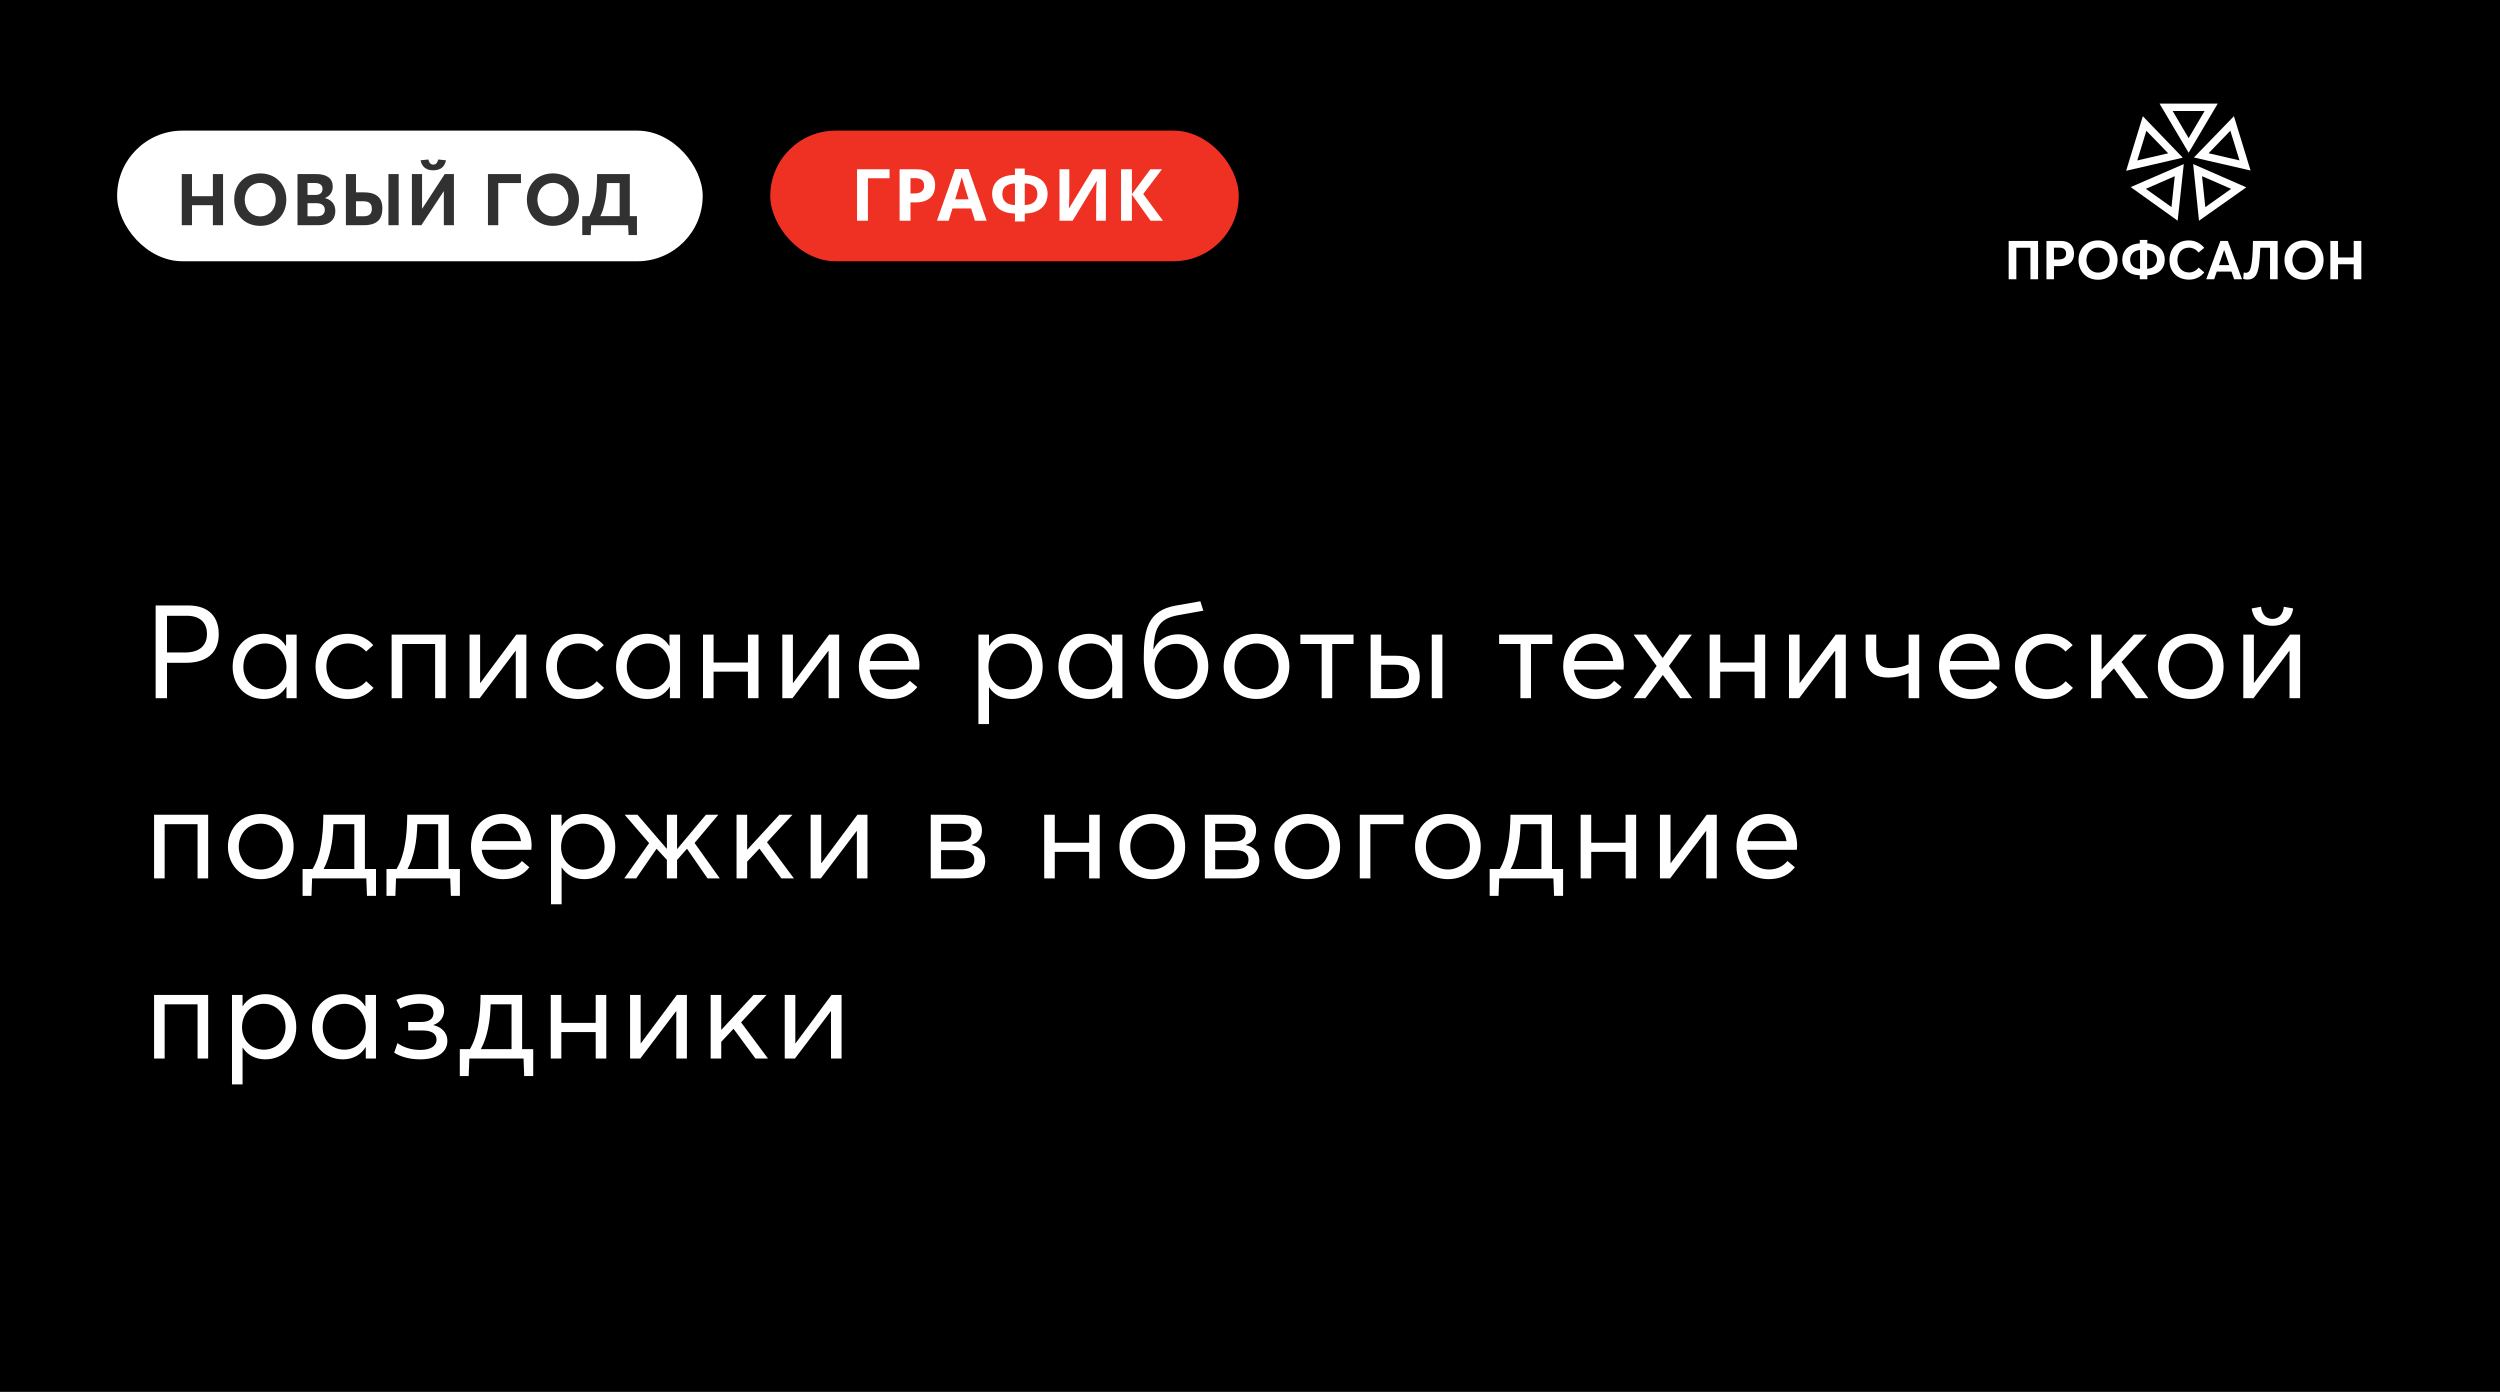 <svg width="555" height="309" viewBox="0 0 555 309" fill="none" xmlns="http://www.w3.org/2000/svg">
<rect width="555" height="309" fill="black"/>
<path d="M445.924 62V53.48H452.452V62H450.76V54.992H447.628V62H445.924ZM454.315 62V53.48H457.471C459.535 53.48 460.435 54.68 460.435 56.312C460.435 58.184 459.175 59.084 457.303 59.084H455.983V62H454.315ZM455.983 57.596H457.123C458.179 57.596 458.683 57.068 458.683 56.288C458.683 55.496 458.179 54.98 457.207 54.98H455.983V57.596ZM465.775 62.108C463.195 62.108 461.431 60.272 461.431 57.74C461.431 55.208 463.195 53.372 465.775 53.372C468.271 53.372 470.107 55.136 470.107 57.74C470.107 60.332 468.271 62.108 465.775 62.108ZM465.775 60.524C467.239 60.524 468.343 59.348 468.343 57.74C468.343 56.132 467.239 54.956 465.775 54.956C464.239 54.956 463.183 56.192 463.183 57.74C463.183 59.288 464.239 60.524 465.775 60.524ZM480.576 57.656C480.576 59.624 479.256 61.004 476.712 61.112V62H475.032V61.124C472.5 61.016 471.144 59.624 471.144 57.656C471.144 55.676 472.5 54.152 475.032 54.044V53.264H476.712V54.044C479.244 54.152 480.576 55.676 480.576 57.656ZM472.896 57.644C472.896 58.772 473.604 59.6 475.092 59.684V55.508C473.628 55.604 472.896 56.492 472.896 57.644ZM476.664 59.684C478.128 59.576 478.848 58.772 478.848 57.644C478.848 56.492 478.128 55.616 476.664 55.508V59.684ZM485.967 62.084C483.591 62.084 481.623 60.572 481.623 57.764C481.623 55.328 483.183 53.372 485.943 53.372C487.167 53.372 488.427 53.9 489.339 55.016L488.091 56.06C487.539 55.388 486.819 54.98 485.943 54.98C484.491 54.98 483.387 56.06 483.387 57.764C483.387 59.348 484.443 60.488 485.967 60.488C486.855 60.488 487.599 60.044 488.115 59.408L489.351 60.476C488.619 61.388 487.467 62.084 485.967 62.084ZM489.782 62L492.938 53.48H494.57L497.738 62H495.974L495.386 60.296H492.122L491.546 62H489.782ZM492.602 58.856H494.906L493.766 55.52H493.742L492.602 58.856ZM500.157 53.48H505.641V62H503.949V54.992H501.777C501.717 56.384 501.645 57.728 501.501 58.784C501.225 60.86 500.637 62.06 498.969 62.06C498.633 62.06 498.213 62 497.985 61.916L498.105 60.512C498.237 60.548 498.453 60.56 498.573 60.56C499.509 60.56 499.725 59.528 499.917 58.052C500.097 56.72 500.133 54.968 500.157 53.48ZM511.502 62.108C508.922 62.108 507.158 60.272 507.158 57.74C507.158 55.208 508.922 53.372 511.502 53.372C513.998 53.372 515.834 55.136 515.834 57.74C515.834 60.332 513.998 62.108 511.502 62.108ZM511.502 60.524C512.966 60.524 514.07 59.348 514.07 57.74C514.07 56.132 512.966 54.956 511.502 54.956C509.966 54.956 508.91 56.192 508.91 57.74C508.91 59.288 509.966 60.524 511.502 60.524ZM517.338 62V53.48H519.042V57.164H522.522V53.48H524.214V62H522.522V58.664H519.042V62H517.338Z" fill="white"/>
<path fill-rule="evenodd" clip-rule="evenodd" d="M473.015 41.533L483.444 48.995L484.798 36.428L473.014 41.533H473.015ZM482.068 45.974L476.381 41.922L482.796 39.117L482.068 45.974Z" fill="white"/>
<path fill-rule="evenodd" clip-rule="evenodd" d="M472 37.915L484.576 35.002L475.708 25.799L472 37.917V37.915ZM481.334 34.032L474.475 35.618L476.494 29.037L481.334 34.032Z" fill="white"/>
<path fill-rule="evenodd" clip-rule="evenodd" d="M479.413 23L485.878 33.916L492.334 23.004L485.025 23H479.412H479.413ZM485.875 30.669L482.34 24.646H489.414L485.875 30.669Z" fill="white"/>
<path fill-rule="evenodd" clip-rule="evenodd" d="M495.931 25.793L487.045 34.959L499.626 37.855L495.931 25.793ZM497.168 35.611L490.308 34.016L495.136 29.021L497.168 35.613V35.611Z" fill="white"/>
<path fill-rule="evenodd" clip-rule="evenodd" d="M498.673 41.587L486.881 36.426L488.18 49L498.675 41.587H498.673ZM488.855 39.118L495.31 41.922L489.58 45.988L488.855 39.119V39.118Z" fill="white"/>
<rect x="171" y="29" width="104" height="29" rx="14.5" fill="#EF3124"/>
<path d="M197.479 37.576V39.576H192.679V49H190.263V37.576H197.479ZM203.36 37.576C204.832 37.576 205.904 37.896 206.576 38.536C207.259 39.165 207.6 40.035 207.6 41.144C207.6 41.645 207.526 42.125 207.376 42.584C207.227 43.032 206.976 43.437 206.624 43.8C206.283 44.152 205.83 44.429 205.264 44.632C204.699 44.835 204 44.936 203.168 44.936H202.128V49H199.712V37.576H203.36ZM203.232 39.56H202.128V42.952H202.928C203.387 42.952 203.782 42.893 204.112 42.776C204.443 42.659 204.699 42.472 204.88 42.216C205.062 41.96 205.152 41.629 205.152 41.224C205.152 40.659 204.998 40.243 204.688 39.976C204.379 39.699 203.894 39.56 203.232 39.56ZM216.434 49L215.602 46.28H211.442L210.61 49H208.002L212.034 37.528H214.994L219.042 49H216.434ZM214.194 41.592C214.141 41.411 214.072 41.181 213.986 40.904C213.901 40.627 213.816 40.344 213.73 40.056C213.645 39.768 213.576 39.517 213.522 39.304C213.469 39.517 213.394 39.784 213.298 40.104C213.213 40.413 213.128 40.712 213.042 41C212.968 41.277 212.909 41.475 212.866 41.592L212.05 44.248H215.026L214.194 41.592ZM227.497 37.416V38.824C228.745 38.856 229.737 39.075 230.473 39.48C231.22 39.875 231.753 40.387 232.073 41.016C232.404 41.645 232.569 42.333 232.569 43.08C232.569 43.56 232.484 44.051 232.313 44.552C232.153 45.053 231.876 45.517 231.481 45.944C231.097 46.36 230.58 46.701 229.929 46.968C229.278 47.235 228.468 47.379 227.497 47.4V49.16H225.321V47.4C224.34 47.379 223.518 47.235 222.857 46.968C222.206 46.701 221.689 46.355 221.305 45.928C220.921 45.501 220.649 45.043 220.489 44.552C220.329 44.051 220.249 43.56 220.249 43.08C220.249 42.525 220.34 41.997 220.521 41.496C220.702 40.995 220.99 40.547 221.385 40.152C221.78 39.757 222.302 39.443 222.953 39.208C223.604 38.973 224.393 38.845 225.321 38.824V37.416H227.497ZM225.321 40.712C224.628 40.744 224.073 40.867 223.657 41.08C223.252 41.283 222.958 41.555 222.777 41.896C222.606 42.237 222.521 42.627 222.521 43.064C222.521 43.544 222.617 43.965 222.809 44.328C223.012 44.68 223.316 44.963 223.721 45.176C224.137 45.379 224.67 45.496 225.321 45.528V40.712ZM227.497 45.528C228.148 45.496 228.676 45.379 229.081 45.176C229.497 44.963 229.801 44.68 229.993 44.328C230.196 43.965 230.297 43.544 230.297 43.064C230.297 42.627 230.206 42.237 230.025 41.896C229.854 41.555 229.561 41.283 229.145 41.08C228.74 40.867 228.19 40.744 227.497 40.712V45.528ZM235.215 37.576H237.391V43.096C237.391 43.363 237.385 43.661 237.375 43.992C237.364 44.323 237.353 44.648 237.343 44.968C237.332 45.277 237.321 45.549 237.311 45.784C237.3 46.008 237.289 46.163 237.279 46.248H237.327L242.607 37.576H245.503V49H243.343V43.512C243.343 43.224 243.348 42.909 243.359 42.568C243.369 42.216 243.38 41.88 243.391 41.56C243.412 41.24 243.428 40.963 243.439 40.728C243.46 40.483 243.476 40.323 243.487 40.248H243.423L238.127 49H235.215V37.576ZM258.179 49H255.427L251.283 43.208V49H248.867V37.576H251.283V43.112L255.379 37.576H257.955L253.795 43.064L258.179 49Z" fill="white"/>
<rect x="26" y="29" width="130" height="29" rx="14.5" fill="white"/>
<path d="M40.351 50V38.64H42.623V43.552H47.263V38.64H49.519V50H47.263V45.552H42.623V50H40.351ZM57.784 50.144C54.344 50.144 51.992 47.696 51.992 44.32C51.992 40.944 54.344 38.496 57.784 38.496C61.112 38.496 63.56 40.848 63.56 44.32C63.56 47.776 61.112 50.144 57.784 50.144ZM57.784 48.032C59.736 48.032 61.208 46.464 61.208 44.32C61.208 42.176 59.736 40.608 57.784 40.608C55.736 40.608 54.328 42.256 54.328 44.32C54.328 46.384 55.736 48.032 57.784 48.032ZM66.045 50V38.64H70.141C72.557 38.64 73.869 39.6 73.869 41.408C73.869 42.432 73.389 43.472 72.157 43.952V43.984C73.613 44.336 74.445 45.36 74.445 46.864C74.445 48.672 73.229 50 70.701 50H66.045ZM68.269 43.28H69.965C70.941 43.28 71.597 42.88 71.597 41.952C71.597 41.152 71.101 40.624 69.869 40.624H68.269V43.28ZM68.269 48.016H70.381C71.453 48.016 72.109 47.536 72.109 46.576C72.109 45.68 71.453 45.104 70.157 45.104H68.269V48.016ZM76.791 50V38.64H79.031V42.704H80.759C83.799 42.704 84.887 44.112 84.887 46.208C84.887 48.608 83.815 50 80.695 50H76.791ZM86.231 50V38.64H88.503V50H86.231ZM79.031 48.016H80.727C81.959 48.016 82.551 47.456 82.551 46.336C82.551 45.168 81.863 44.688 80.743 44.688H79.031V48.016ZM96.179 37.808C94.755 37.808 93.683 37.184 93.363 35.584L95.107 35.408C95.187 35.904 95.475 36.544 96.195 36.544C96.915 36.544 97.187 35.904 97.267 35.408L99.011 35.584C98.691 37.184 97.619 37.808 96.179 37.808ZM91.443 50V38.64H93.699V46.304L93.731 46.32L98.739 38.64H100.771V50H98.531V42.464H98.499L93.539 50H91.443ZM108.325 50V38.64H115.653V40.64H110.613V50H108.325ZM122.758 50.144C119.318 50.144 116.966 47.696 116.966 44.32C116.966 40.944 119.318 38.496 122.758 38.496C126.086 38.496 128.534 40.848 128.534 44.32C128.534 47.776 126.086 50.144 122.758 50.144ZM122.758 48.032C124.71 48.032 126.182 46.464 126.182 44.32C126.182 42.176 124.71 40.608 122.758 40.608C120.71 40.608 119.302 42.256 119.302 44.32C119.302 46.384 120.71 48.032 122.758 48.032ZM141.404 47.984V52.192H139.548L139.436 50H131.228L131.132 52.192H129.26V47.984H130.876C131.564 46.608 131.996 45.2 132.236 43.792C132.492 42.208 132.54 40.544 132.556 38.64H139.82V47.984H141.404ZM134.716 40.64C134.7 42.016 134.588 43.408 134.316 44.736C134.092 45.92 133.756 47.04 133.276 47.984H137.564V40.64H134.716Z" fill="#313131"/>
<path d="M34.552 155V134.41H41.744C46.558 134.41 48.559 137.136 48.559 140.79C48.559 145.14 45.601 147.141 41.309 147.141H37.075V155H34.552ZM37.075 144.85H41.077C44.499 144.85 45.949 143.11 45.949 140.732C45.949 138.093 44.238 136.701 41.483 136.701H37.075V144.85ZM58.521 155.174C54.635 155.174 51.648 152.332 51.648 148.04C51.648 143.864 54.519 140.703 58.521 140.703C60.609 140.703 62.436 141.689 63.451 143.4L63.509 143.371V140.877H65.858V155H63.596V152.448H63.567C62.552 154.13 60.812 155.174 58.521 155.174ZM58.869 153.028C61.479 153.028 63.596 151.027 63.596 148.04C63.596 145.14 61.653 142.849 58.869 142.849C56.201 142.849 54.026 144.908 54.026 148.04C54.026 150.882 55.969 153.028 58.869 153.028ZM77.096 155.174C72.978 155.174 70.049 152.245 70.049 147.953C70.049 143.69 72.978 140.703 77.183 140.703C79.3 140.703 81.475 141.573 82.867 143.226L81.272 144.647C80.373 143.603 78.981 142.849 77.299 142.849C74.399 142.849 72.456 144.966 72.456 147.953C72.456 150.969 74.399 153.028 77.27 153.028C78.952 153.028 80.431 152.303 81.301 151.23L82.925 152.709C81.736 154.13 79.851 155.174 77.096 155.174ZM86.941 155V140.877H98.947V155H96.598V142.965H89.29V155H86.941ZM104.237 155V140.877H106.586V151.607H106.644L114.619 140.877H116.852V155H114.503V144.502H114.445L106.499 155H104.237ZM128.275 155.174C124.157 155.174 121.228 152.245 121.228 147.953C121.228 143.69 124.157 140.703 128.362 140.703C130.479 140.703 132.654 141.573 134.046 143.226L132.451 144.647C131.552 143.603 130.16 142.849 128.478 142.849C125.578 142.849 123.635 144.966 123.635 147.953C123.635 150.969 125.578 153.028 128.449 153.028C130.131 153.028 131.61 152.303 132.48 151.23L134.104 152.709C132.915 154.13 131.03 155.174 128.275 155.174ZM143.64 155.174C139.754 155.174 136.767 152.332 136.767 148.04C136.767 143.864 139.638 140.703 143.64 140.703C145.728 140.703 147.555 141.689 148.57 143.4L148.628 143.371V140.877H150.977V155H148.715V152.448H148.686C147.671 154.13 145.931 155.174 143.64 155.174ZM143.988 153.028C146.598 153.028 148.715 151.027 148.715 148.04C148.715 145.14 146.772 142.849 143.988 142.849C141.32 142.849 139.145 144.908 139.145 148.04C139.145 150.882 141.088 153.028 143.988 153.028ZM156.067 155V140.877H158.416V147.083H166.043V140.877H168.392V155H166.043V149.113H158.416V155H156.067ZM173.675 155V140.877H176.024V151.607H176.082L184.057 140.877H186.29V155H183.941V144.502H183.883L175.937 155H173.675ZM204.122 147.692C204.122 148.069 204.064 148.475 204.064 148.649H193.044C193.363 151.288 195.219 153.028 197.887 153.028C199.772 153.028 201.106 152.216 201.976 151.143L203.629 152.535C202.411 154.101 200.642 155.174 197.8 155.174C193.624 155.174 190.666 152.274 190.666 147.953C190.666 143.69 193.595 140.703 197.626 140.703C201.483 140.703 204.122 143.661 204.122 147.692ZM197.597 142.849C195.335 142.849 193.537 144.328 193.102 146.735H201.773C201.425 144.415 199.917 142.849 197.597 142.849ZM217.208 160.742V140.877H219.557V143.371H219.586C220.659 141.689 222.457 140.703 224.603 140.703C228.605 140.703 231.476 143.864 231.476 148.04C231.476 152.332 228.489 155.174 224.603 155.174C222.37 155.174 220.63 154.188 219.586 152.564H219.557V160.742H217.208ZM224.284 153.028C227.126 153.028 229.098 150.882 229.098 148.04C229.098 144.908 226.923 142.849 224.255 142.849C221.384 142.849 219.441 145.14 219.441 148.04C219.441 151.027 221.587 153.028 224.284 153.028ZM241.836 155.174C237.95 155.174 234.963 152.332 234.963 148.04C234.963 143.864 237.834 140.703 241.836 140.703C243.924 140.703 245.751 141.689 246.766 143.4L246.824 143.371V140.877H249.173V155H246.911V152.448H246.882C245.867 154.13 244.127 155.174 241.836 155.174ZM242.184 153.028C244.794 153.028 246.911 151.027 246.911 148.04C246.911 145.14 244.968 142.849 242.184 142.849C239.516 142.849 237.341 144.908 237.341 148.04C237.341 150.882 239.284 153.028 242.184 153.028ZM261.281 155.174C256.119 155.174 253.886 151.288 253.915 145.981C253.915 139.833 254.785 135.541 261.02 134.439L266.472 133.482L267.139 135.57L261.484 136.585C256.844 137.426 256.351 139.949 256.032 144.125L256.09 144.154C257.018 142.298 258.787 140.819 261.6 140.819C265.225 140.819 268.241 143.719 268.241 147.895C268.241 152.158 265.08 155.174 261.281 155.174ZM261.194 153.057C263.659 153.057 265.863 150.94 265.863 147.895C265.863 145.024 263.746 142.936 261.107 142.936C258.062 142.936 256.351 145.459 256.322 147.692C256.322 150.157 257.859 153.057 261.194 153.057ZM278.959 155.174C274.58 155.174 271.651 152.013 271.651 147.953C271.651 143.893 274.58 140.703 278.959 140.703C283.135 140.703 286.238 143.661 286.238 147.953C286.238 152.245 283.135 155.174 278.959 155.174ZM278.959 153.028C281.656 153.028 283.831 150.969 283.831 147.953C283.831 144.937 281.685 142.849 278.959 142.849C276.001 142.849 274.058 145.14 274.058 147.953C274.058 150.766 276.03 153.028 278.959 153.028ZM293.406 155V142.965H288.679V140.877H300.482V142.965H295.755V155H293.406ZM304.281 155V140.877H306.63V145.575H309.791C313.735 145.575 315.185 147.431 315.185 150.302C315.185 153.115 313.619 155 309.588 155H304.281ZM317.853 155V140.877H320.202V155H317.853ZM306.63 152.97H309.588C311.763 152.97 312.807 152.042 312.807 150.331C312.807 148.475 311.763 147.576 309.704 147.576H306.63V152.97ZM337.534 155V142.965H332.807V140.877H344.61V142.965H339.883V155H337.534ZM360.484 147.692C360.484 148.069 360.426 148.475 360.426 148.649H349.406C349.725 151.288 351.581 153.028 354.249 153.028C356.134 153.028 357.468 152.216 358.338 151.143L359.991 152.535C358.773 154.101 357.004 155.174 354.162 155.174C349.986 155.174 347.028 152.274 347.028 147.953C347.028 143.69 349.957 140.703 353.988 140.703C357.845 140.703 360.484 143.661 360.484 147.692ZM353.959 142.849C351.697 142.849 349.899 144.328 349.464 146.735H358.135C357.787 144.415 356.279 142.849 353.959 142.849ZM362.642 155L367.775 147.837L362.642 140.877H365.426L369.08 146.039H369.138L372.85 140.877H375.605L370.501 147.866L375.663 155H372.995L369.167 149.867H369.138L365.281 155H362.642ZM379.545 155V140.877H381.894V147.083H389.521V140.877H391.87V155H389.521V149.113H381.894V155H379.545ZM397.153 155V140.877H399.502V151.607H399.56L407.535 140.877H409.768V155H407.419V144.502H407.361L399.415 155H397.153ZM423.714 140.877H426.063V155H423.714V149.432C422.467 150.041 420.64 150.418 419.277 150.418C415.768 150.418 414.173 148.823 414.173 145.169V140.877H416.522V144.647C416.522 147.721 417.769 148.33 419.886 148.33C421.22 148.33 422.612 147.982 423.714 147.489V140.877ZM443.905 147.692C443.905 148.069 443.847 148.475 443.847 148.649H432.827C433.146 151.288 435.002 153.028 437.67 153.028C439.555 153.028 440.889 152.216 441.759 151.143L443.412 152.535C442.194 154.101 440.425 155.174 437.583 155.174C433.407 155.174 430.449 152.274 430.449 147.953C430.449 143.69 433.378 140.703 437.409 140.703C441.266 140.703 443.905 143.661 443.905 147.692ZM437.38 142.849C435.118 142.849 433.32 144.328 432.885 146.735H441.556C441.208 144.415 439.7 142.849 437.38 142.849ZM454.367 155.174C450.249 155.174 447.32 152.245 447.32 147.953C447.32 143.69 450.249 140.703 454.454 140.703C456.571 140.703 458.746 141.573 460.138 143.226L458.543 144.647C457.644 143.603 456.252 142.849 454.57 142.849C451.67 142.849 449.727 144.966 449.727 147.953C449.727 150.969 451.67 153.028 454.541 153.028C456.223 153.028 457.702 152.303 458.572 151.23L460.196 152.709C459.007 154.13 457.122 155.174 454.367 155.174ZM464.212 155V140.877H466.561V148.591H466.619L473.724 140.877H476.624L470.969 146.967L476.943 155H474.159L469.287 148.388L466.561 151.288V155H464.212ZM486.359 155.174C481.98 155.174 479.051 152.013 479.051 147.953C479.051 143.893 481.98 140.703 486.359 140.703C490.535 140.703 493.638 143.661 493.638 147.953C493.638 152.245 490.535 155.174 486.359 155.174ZM486.359 153.028C489.056 153.028 491.231 150.969 491.231 147.953C491.231 144.937 489.085 142.849 486.359 142.849C483.401 142.849 481.458 145.14 481.458 147.953C481.458 150.766 483.43 153.028 486.359 153.028ZM504.477 138.934C502.273 138.934 500.301 137.89 499.866 135.077L501.954 134.7C502.07 136.005 502.795 137.397 504.477 137.397C506.188 137.397 506.913 136.005 507 134.7L509.088 135.077C508.653 137.89 506.681 138.934 504.477 138.934ZM498.01 155V140.877H500.359V151.607H500.417L508.392 140.877H510.625V155H508.276V144.502H508.218L500.272 155H498.01ZM34.204 195V180.877H46.21V195H43.861V182.965H36.553V195H34.204ZM57.909 195.174C53.53 195.174 50.601 192.013 50.601 187.953C50.601 183.893 53.53 180.703 57.909 180.703C62.085 180.703 65.188 183.661 65.188 187.953C65.188 192.245 62.085 195.174 57.909 195.174ZM57.909 193.028C60.606 193.028 62.781 190.969 62.781 187.953C62.781 184.937 60.635 182.849 57.909 182.849C54.951 182.849 53.008 185.14 53.008 187.953C53.008 190.766 54.98 193.028 57.909 193.028ZM83.471 192.912V198.886H81.47L81.325 195H69.29L69.145 198.886H67.173V192.912H69.406C70.334 191.346 70.914 189.548 71.233 187.663C71.639 185.459 71.755 183.139 71.784 180.877H81.006V192.912H83.471ZM71.842 192.912H78.657V182.965H74.017C73.959 184.647 73.843 186.532 73.437 188.359C73.089 190.041 72.567 191.578 71.842 192.912ZM102.098 192.912V198.886H100.097L99.952 195H87.917L87.772 198.886H85.8V192.912H88.033C88.961 191.346 89.541 189.548 89.86 187.663C90.266 185.459 90.382 183.139 90.411 180.877H99.633V192.912H102.098ZM90.469 192.912H97.284V182.965H92.644C92.586 184.647 92.47 186.532 92.064 188.359C91.716 190.041 91.194 191.578 90.469 192.912ZM118.012 187.692C118.012 188.069 117.954 188.475 117.954 188.649H106.934C107.253 191.288 109.109 193.028 111.777 193.028C113.662 193.028 114.996 192.216 115.866 191.143L117.519 192.535C116.301 194.101 114.532 195.174 111.69 195.174C107.514 195.174 104.556 192.274 104.556 187.953C104.556 183.69 107.485 180.703 111.516 180.703C115.373 180.703 118.012 183.661 118.012 187.692ZM111.487 182.849C109.225 182.849 107.427 184.328 106.992 186.735H115.663C115.315 184.415 113.807 182.849 111.487 182.849ZM122.325 200.742V180.877H124.674V183.371H124.703C125.776 181.689 127.574 180.703 129.72 180.703C133.722 180.703 136.593 183.864 136.593 188.04C136.593 192.332 133.606 195.174 129.72 195.174C127.487 195.174 125.747 194.188 124.703 192.564H124.674V200.742H122.325ZM129.401 193.028C132.243 193.028 134.215 190.882 134.215 188.04C134.215 184.908 132.04 182.849 129.372 182.849C126.501 182.849 124.558 185.14 124.558 188.04C124.558 191.027 126.704 193.028 129.401 193.028ZM138.593 195L144.103 187.17L138.68 180.877H141.522L147.989 188.388H148.047V180.877H150.309V188.475H150.338L156.718 180.877H159.473L154.195 187.141L159.792 195H157.066L152.513 188.417L150.309 190.911V195H148.047V190.882L145.756 188.417L141.232 195H138.593ZM163.516 195V180.877H165.865V188.591H165.923L173.028 180.877H175.928L170.273 186.967L176.247 195H173.463L168.591 188.388L165.865 191.288V195H163.516ZM179.962 195V180.877H182.311V191.607H182.369L190.344 180.877H192.577V195H190.228V184.502H190.17L182.224 195H179.962ZM206.624 195V180.877H213.207C216.281 180.877 217.992 182.037 217.992 184.328C217.992 185.981 217.238 187.083 215.672 187.576V187.605C217.412 187.953 218.717 189.113 218.717 191.056C218.717 193.405 217.267 195 213.41 195H206.624ZM208.915 186.851H213.004C214.773 186.851 215.672 186.184 215.672 184.792C215.672 183.4 214.657 182.878 213.091 182.878H208.915V186.851ZM208.915 192.999H213.236C215.324 192.999 216.31 192.332 216.31 190.853C216.31 189.432 215.266 188.736 213.381 188.736H208.915V192.999ZM231.813 195V180.877H234.162V187.083H241.789V180.877H244.138V195H241.789V189.113H234.162V195H231.813ZM255.829 195.174C251.45 195.174 248.521 192.013 248.521 187.953C248.521 183.893 251.45 180.703 255.829 180.703C260.005 180.703 263.108 183.661 263.108 187.953C263.108 192.245 260.005 195.174 255.829 195.174ZM255.829 193.028C258.526 193.028 260.701 190.969 260.701 187.953C260.701 184.937 258.555 182.849 255.829 182.849C252.871 182.849 250.928 185.14 250.928 187.953C250.928 190.766 252.9 193.028 255.829 193.028ZM267.481 195V180.877H274.064C277.138 180.877 278.849 182.037 278.849 184.328C278.849 185.981 278.095 187.083 276.529 187.576V187.605C278.269 187.953 279.574 189.113 279.574 191.056C279.574 193.405 278.124 195 274.267 195H267.481ZM269.772 186.851H273.861C275.63 186.851 276.529 186.184 276.529 184.792C276.529 183.4 275.514 182.878 273.948 182.878H269.772V186.851ZM269.772 192.999H274.093C276.181 192.999 277.167 192.332 277.167 190.853C277.167 189.432 276.123 188.736 274.238 188.736H269.772V192.999ZM290.223 195.174C285.844 195.174 282.915 192.013 282.915 187.953C282.915 183.893 285.844 180.703 290.223 180.703C294.399 180.703 297.502 183.661 297.502 187.953C297.502 192.245 294.399 195.174 290.223 195.174ZM290.223 193.028C292.92 193.028 295.095 190.969 295.095 187.953C295.095 184.937 292.949 182.849 290.223 182.849C287.265 182.849 285.322 185.14 285.322 187.953C285.322 190.766 287.294 193.028 290.223 193.028ZM301.874 195V180.877H311.56V182.965H304.223V195H301.874ZM321.444 195.174C317.065 195.174 314.136 192.013 314.136 187.953C314.136 183.893 317.065 180.703 321.444 180.703C325.62 180.703 328.723 183.661 328.723 187.953C328.723 192.245 325.62 195.174 321.444 195.174ZM321.444 193.028C324.141 193.028 326.316 190.969 326.316 187.953C326.316 184.937 324.17 182.849 321.444 182.849C318.486 182.849 316.543 185.14 316.543 187.953C316.543 190.766 318.515 193.028 321.444 193.028ZM347.006 192.912V198.886H345.005L344.86 195H332.825L332.68 198.886H330.708V192.912H332.941C333.869 191.346 334.449 189.548 334.768 187.663C335.174 185.459 335.29 183.139 335.319 180.877H344.541V192.912H347.006ZM335.377 192.912H342.192V182.965H337.552C337.494 184.647 337.378 186.532 336.972 188.359C336.624 190.041 336.102 191.578 335.377 192.912ZM350.901 195V180.877H353.25V187.083H360.877V180.877H363.226V195H360.877V189.113H353.25V195H350.901ZM368.508 195V180.877H370.857V191.607H370.915L378.89 180.877H381.123V195H378.774V184.502H378.716L370.77 195H368.508ZM398.956 187.692C398.956 188.069 398.898 188.475 398.898 188.649H387.878C388.197 191.288 390.053 193.028 392.721 193.028C394.606 193.028 395.94 192.216 396.81 191.143L398.463 192.535C397.245 194.101 395.476 195.174 392.634 195.174C388.458 195.174 385.5 192.274 385.5 187.953C385.5 183.69 388.429 180.703 392.46 180.703C396.317 180.703 398.956 183.661 398.956 187.692ZM392.431 182.849C390.169 182.849 388.371 184.328 387.936 186.735H396.607C396.259 184.415 394.751 182.849 392.431 182.849ZM34.204 235V220.877H46.21V235H43.861V222.965H36.553V235H34.204ZM51.5 240.742V220.877H53.849V223.371H53.878C54.951 221.689 56.749 220.703 58.895 220.703C62.897 220.703 65.768 223.864 65.768 228.04C65.768 232.332 62.781 235.174 58.895 235.174C56.662 235.174 54.922 234.188 53.878 232.564H53.849V240.742H51.5ZM58.576 233.028C61.418 233.028 63.39 230.882 63.39 228.04C63.39 224.908 61.215 222.849 58.547 222.849C55.676 222.849 53.733 225.14 53.733 228.04C53.733 231.027 55.879 233.028 58.576 233.028ZM76.128 235.174C72.242 235.174 69.255 232.332 69.255 228.04C69.255 223.864 72.126 220.703 76.128 220.703C78.216 220.703 80.043 221.689 81.058 223.4L81.116 223.371V220.877H83.465V235H81.203V232.448H81.174C80.159 234.13 78.419 235.174 76.128 235.174ZM76.476 233.028C79.086 233.028 81.203 231.027 81.203 228.04C81.203 225.14 79.26 222.849 76.476 222.849C73.808 222.849 71.633 224.908 71.633 228.04C71.633 230.882 73.576 233.028 76.476 233.028ZM93.282 235.174C90.527 235.174 88.642 234.42 87.511 233.695L88.236 231.578C89.541 232.506 91.31 233.086 93.282 233.086C95.515 233.086 96.907 232.274 96.907 230.795C96.907 229.432 95.747 228.765 93.804 228.765H90.614V226.88H93.427C95.283 226.88 96.24 226.184 96.24 224.879C96.24 223.4 95.022 222.82 93.224 222.82C91.513 222.82 90.034 223.255 88.903 223.893L88.004 221.979C88.961 221.428 90.846 220.703 93.195 220.703C96.501 220.703 98.589 222.037 98.589 224.299C98.589 225.778 97.719 227.025 96.211 227.547V227.576C97.835 227.953 99.314 229.084 99.314 231.085C99.314 233.521 97.168 235.174 93.282 235.174ZM118.374 232.912V238.886H116.373L116.228 235H104.193L104.048 238.886H102.076V232.912H104.309C105.237 231.346 105.817 229.548 106.136 227.663C106.542 225.459 106.658 223.139 106.687 220.877H115.909V232.912H118.374ZM106.745 232.912H113.56V222.965H108.92C108.862 224.647 108.746 226.532 108.34 228.359C107.992 230.041 107.47 231.578 106.745 232.912ZM122.269 235V220.877H124.618V227.083H132.245V220.877H134.594V235H132.245V229.113H124.618V235H122.269ZM139.876 235V220.877H142.225V231.607H142.283L150.258 220.877H152.491V235H150.142V224.502H150.084L142.138 235H139.876ZM157.767 235V220.877H160.116V228.591H160.174L167.279 220.877H170.179L164.524 226.967L170.498 235H167.714L162.842 228.388L160.116 231.288V235H157.767ZM174.213 235V220.877H176.562V231.607H176.62L184.595 220.877H186.828V235H184.479V224.502H184.421L176.475 235H174.213Z" fill="white"/>
</svg>
